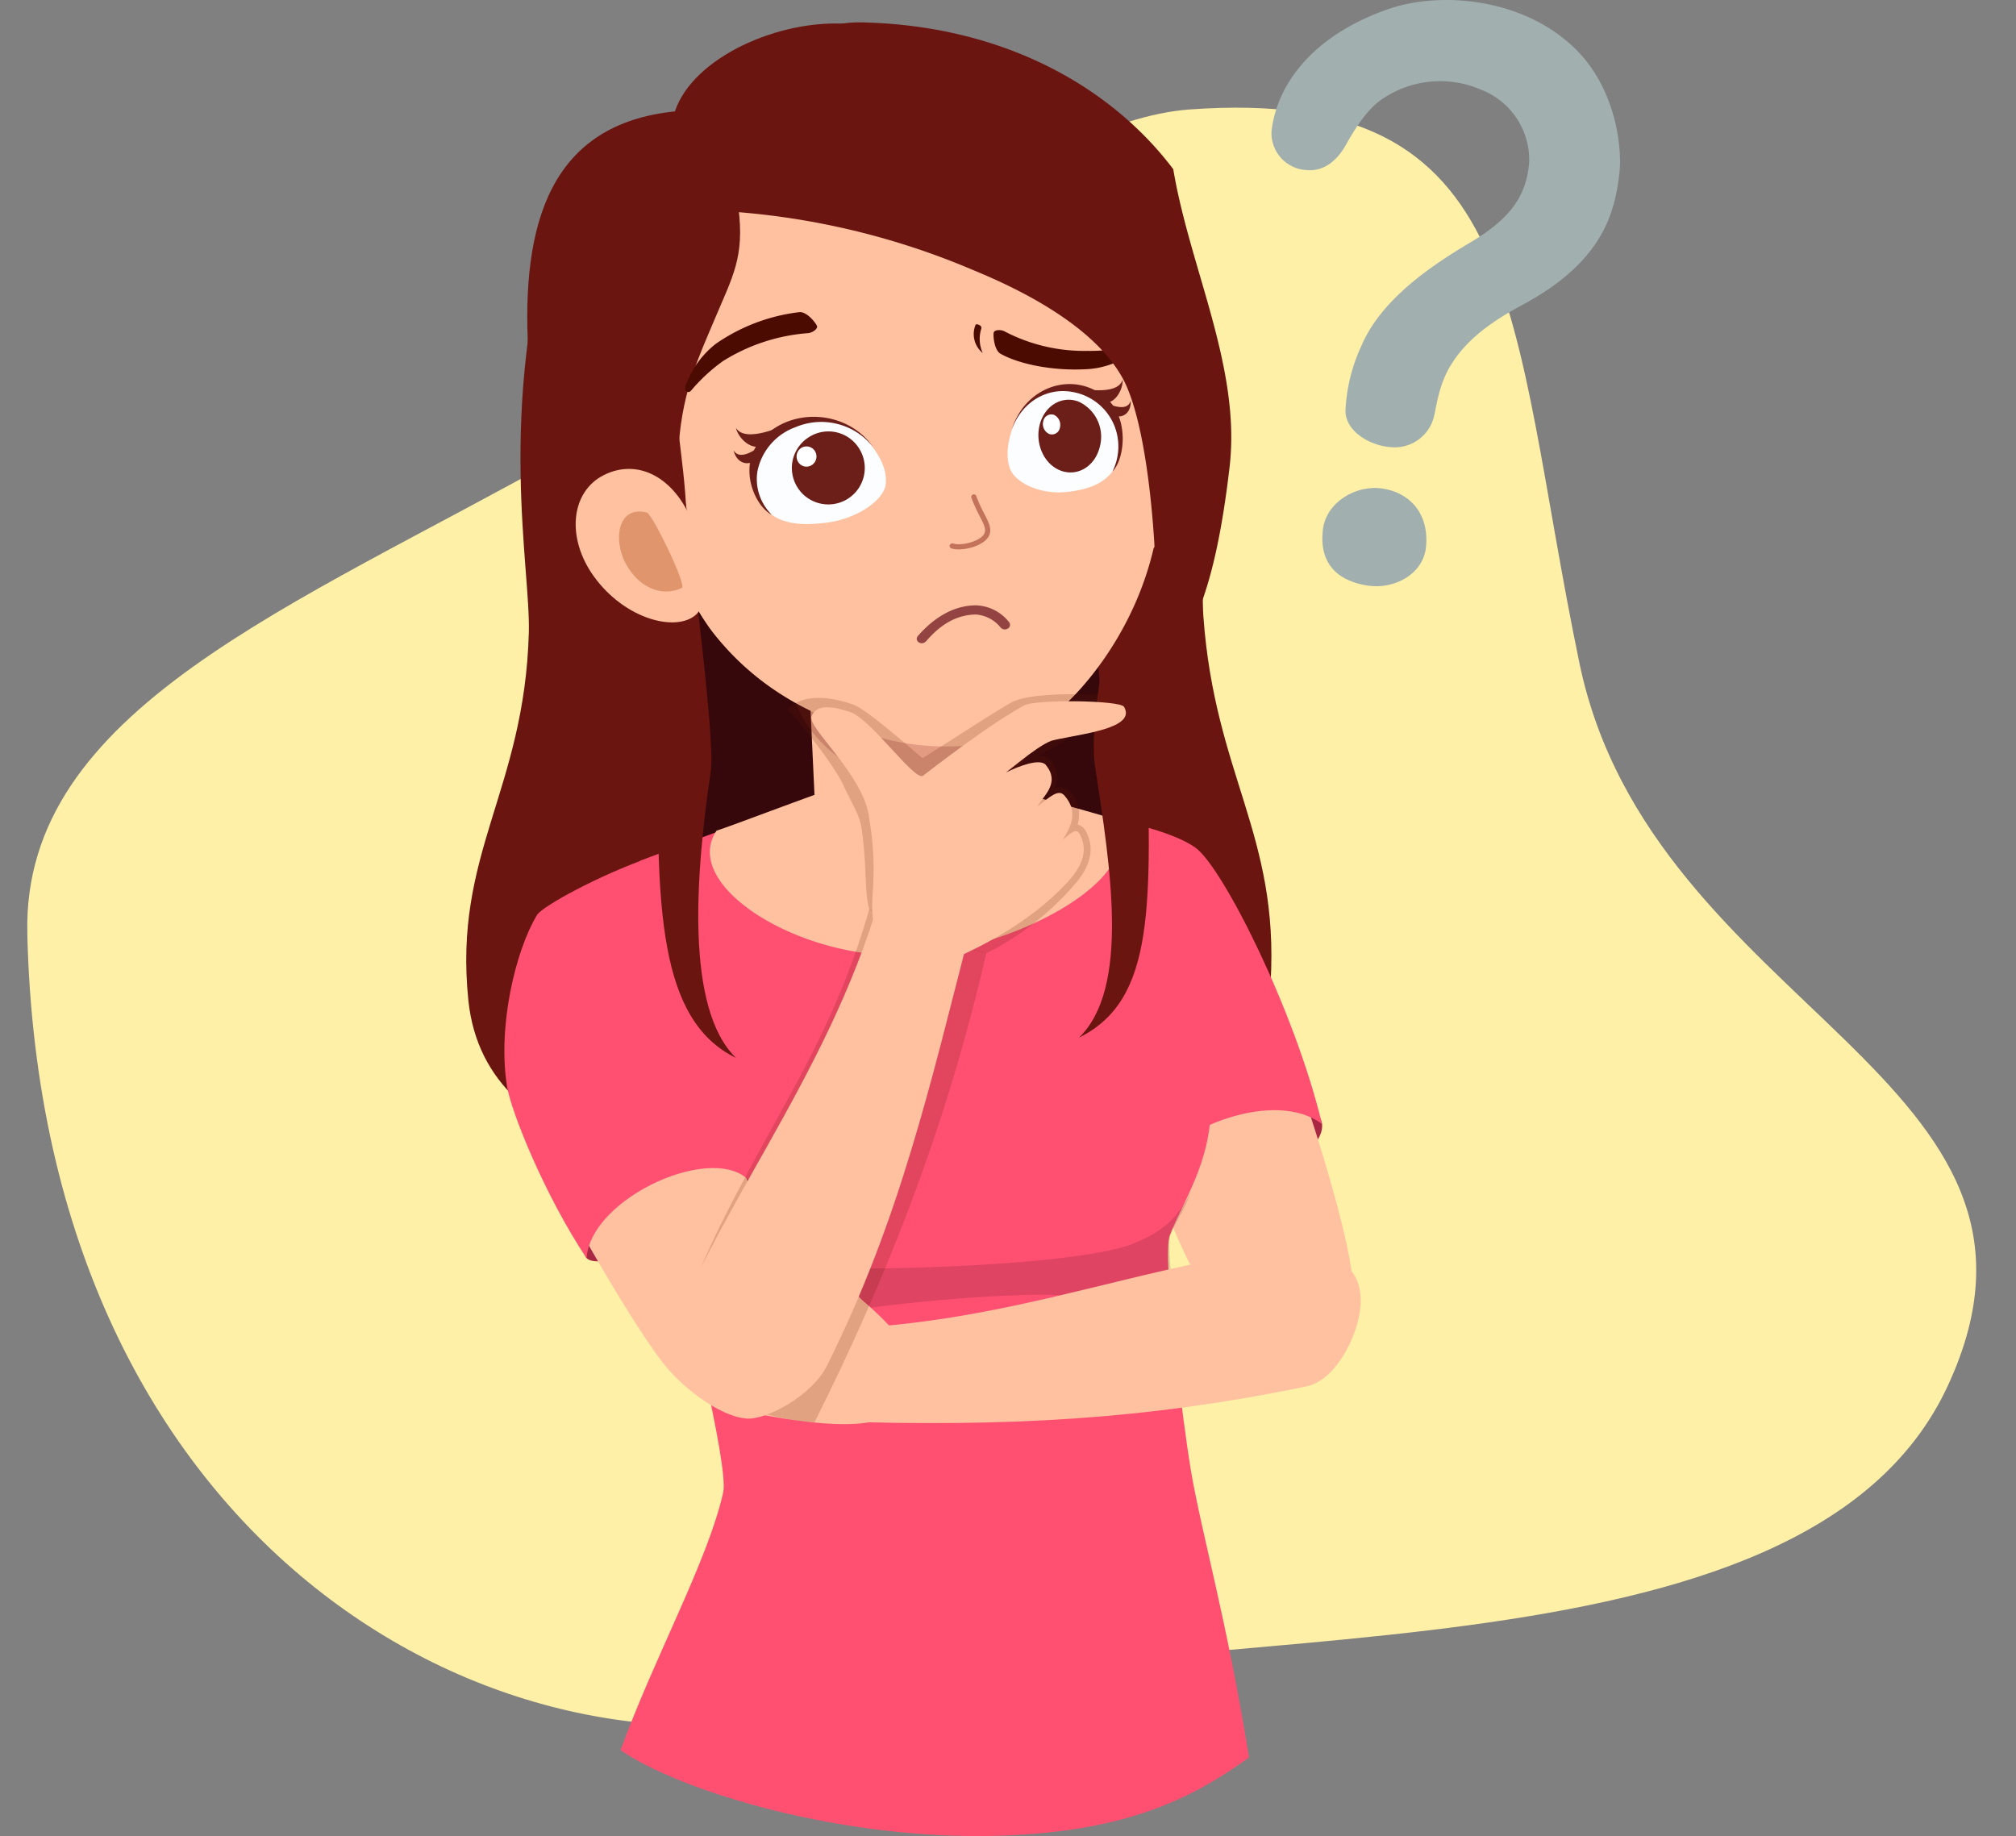 <svg xmlns="http://www.w3.org/2000/svg" xmlns:xlink="http://www.w3.org/1999/xlink" width="296.425" height="270" viewBox="0 0 296.425 270">
  <rect x="0" y="0" width="296.425" height="270" fill="#808080" stroke="none"/>
  <defs>
    <clipPath id="clip-path">
      <rect id="Rectángulo_561" data-name="Rectángulo 561" width="169.667" height="270" fill="none"/>
    </clipPath>
    <clipPath id="clip-path-3">
      <rect id="Rectángulo_554" data-name="Rectángulo 554" width="71.966" height="123.854" fill="none"/>
    </clipPath>
    <clipPath id="clip-path-4">
      <rect id="Rectángulo_555" data-name="Rectángulo 555" width="36.256" height="27.568" fill="none"/>
    </clipPath>
    <clipPath id="clip-path-5">
      <rect id="Rectángulo_556" data-name="Rectángulo 556" width="81.943" height="33.082" fill="none"/>
    </clipPath>
    <clipPath id="clip-path-6">
      <rect id="Rectángulo_557" data-name="Rectángulo 557" width="17.13" height="4.23" fill="none"/>
    </clipPath>
    <clipPath id="clip-path-7">
      <rect id="Rectángulo_558" data-name="Rectángulo 558" width="44.523" height="75.405" fill="none"/>
    </clipPath>
    <clipPath id="clip-path-8">
      <rect id="Rectángulo_559" data-name="Rectángulo 559" width="48.588" height="38.106" fill="none"/>
    </clipPath>
  </defs>
  <g id="Grupo_1162" data-name="Grupo 1162" transform="translate(-566.787 -5227)">
    <path id="Trazado_2013" data-name="Trazado 2013" d="M396.275,343.722c-90.829,5.29-125.249,75.032-109.3,124.068s6.5,140.946,52.582,160.442,53.586-45.413,104.394-57.821,84.661-10.457,79.345-60.084c-2.453-22.894-33.126-55.874-53.764-89.8-24.1-39.619-40.479-78.713-73.258-76.8" transform="translate(213.458 5748.261) rotate(-88)" fill="#fff0a8"/>
    <g id="Grupo_1162-2" data-name="Grupo 1162" transform="translate(635.333 5227)">
      <g id="Grupo_1182" data-name="Grupo 1182" clip-path="url(#clip-path)">
        <g id="Grupo_1181" data-name="Grupo 1181">
          <g id="Grupo_1180" data-name="Grupo 1180" clip-path="url(#clip-path)">
            <path id="Trazado_2356" data-name="Trazado 2356" d="M451.528,252.409c-3.943-.6-8.287,2.049-8.765,6.009-.656,5.439,2.65,7.667,6.593,8.267s8.2-1.716,8.569-5.716c.462-4.968-2.455-7.96-6.4-8.559" transform="translate(-316.793 -180.57)" fill="#a1afaf"/>
            <path id="Trazado_2357" data-name="Trazado 2357" d="M461.2,7.371c-7.626-7.661-19.881-8.689-27.536-6.083-10.593,3.606-16.433,10.546-17.317,17.94a5.425,5.425,0,0,0,5.149,5.778c2.679.241,4.554-1.538,5.755-3.658,1.046-1.848,2.823-4.929,5.039-6.549a15.114,15.114,0,0,1,14.931-1.582,11.064,11.064,0,0,1,7,10.7c-.4,4.411-2.188,7.91-8.627,11.723-5.6,3.314-13.142,8.344-16.04,15.225a25.159,25.159,0,0,0-2.332,9.362c-.154,3.027,3.345,5.225,6.467,5.506a5.943,5.943,0,0,0,6.522-4.421c.373-1.395.677-4.621,2.433-7.518,2.16-3.56,5.463-6.2,10.551-8.937,11.549-6.215,13.657-13.143,14.328-19.724.327-3.195-.436-11.842-6.327-17.76" transform="translate(-297.926 0)" fill="#a1afaf"/>
            <path id="Trazado_2358" data-name="Trazado 2358" d="M108.4,160.322c-.7-9.6,3.071-37.083-6.7-63.108l-88.739,4.042c-8.495,28.937-3.486,51.7-3.749,61.321-.638,23.274-11.132,32.476-8.89,54.1,2.543,24.518,35.646,26.632,60.819,26.06s55.715-4.133,57.142-28.741c1.258-21.7-8.183-30.448-9.879-53.669" transform="translate(0 -69.569)" fill="#6b1511"/>
            <g id="Grupo_1164" data-name="Grupo 1164" transform="translate(26.642 49.42)" opacity="0.65">
              <g id="Grupo_1163" data-name="Grupo 1163">
                <g id="Grupo_1162-3" data-name="Grupo 1162" clip-path="url(#clip-path-3)">
                  <path id="Trazado_2359" data-name="Trazado 2359" d="M126.486,297.568c10.406-.236,26.228-.7,39.167-5.475l-9.5-117.117s-59.466-5.969-58.583,8.816c2.932,49.1-3.885,111.433-3.885,111.433,10.385,2.31,22.3,2.582,32.8,2.343" transform="translate(-93.687 -173.784)" fill="#1c0108"/>
                </g>
              </g>
            </g>
            <path id="Trazado_2360" data-name="Trazado 2360" d="M374.96,570.591c.351,3.089-4.91,7.264-12.557,9.065-7.531,1.774-13.578,1.746-14.191-.343-.875-2.983,4.185-11.838,11.992-12.724s14.405.913,14.756,4" transform="translate(-249.119 -405.303)" fill="#a82743"/>
            <path id="Trazado_2361" data-name="Trazado 2361" d="M353.707,515.4c-.305-10.463-16.315-56.1-19.729-58.5-2.268-1.6-18.167.247-21.868,3,.759,4.139,11.848,43.076,18.948,54.882,2.832-.035,20.519,2.024,22.649.62" transform="translate(-223.354 -326.542)" fill="#ffc19f"/>
            <path id="Trazado_2362" data-name="Trazado 2362" d="M344.392,464.091c-4.021-16.747-14.611-37.743-18.591-40.619-4.292-3.1-15.169-4.778-19.394-5.93-1.048,3.1-1.885,21.469.732,28.878,1.617,4.577,7.2,15.969,10.983,25.454,4.952-7.633,19.535-12.905,26.27-7.783" transform="translate(-218.551 -298.804)" fill="#ff5072"/>
            <path id="Trazado_2363" data-name="Trazado 2363" d="M79.838,543.827c4.911-13.576,12.832-27.825,15.085-37.9.881-3.939-6-31.328-6.994-34.464-2.22-6.995-4.436-11.256-6.759-20.58-2.68-10.755-.377-28.766,1.57-37.847,6.1-2.331,26.742-10.152,35.984-12.582l3.161-.147c9.428,1.562,26.872,6.086,32.7,7.859,2.782,8.861,10.913,28.781,11.894,38.581.958,9.574-3.823,15.975-5.892,21.371-1.178,3.072,2.026,28.186,3.076,34.4,1.606,9.516,5.322,22.118,8.573,42.385-7.963,5.717-17.4,10.845-36.368,11.5-23.354.811-47.459-6.584-56.033-12.582" transform="translate(-57.134 -286.471)" fill="#ff5072"/>
            <path id="Trazado_2364" data-name="Trazado 2364" d="M185.112,403.669c-2.717-.9-23.824-6.739-30.238-7.757a1.721,1.721,0,0,0-.758.034c-6.434,1.641-24.795,8.815-27.131,9.5-5.4,8.078,12.284,19.057,28.254,18.314,15.858-.738,36.087-11.914,29.874-20.09" transform="translate(-90.163 -283.305)" fill="#ffc19f"/>
            <path id="Trazado_2365" data-name="Trazado 2365" d="M192.137,386.529c-7.188.334-13.171-2.777-13.365-6.95l-.959-20.611,26.028-1.211.959,20.612c.194,4.172-5.475,7.826-12.663,8.16" transform="translate(-127.248 -256.02)" fill="#ffc19f"/>
            <g id="Grupo_1167" data-name="Grupo 1167" transform="translate(47.785 89.018)" opacity="0.23">
              <g id="Grupo_1166" data-name="Grupo 1166">
                <g id="Grupo_1165" data-name="Grupo 1165" clip-path="url(#clip-path-4)">
                  <path id="Trazado_2366" data-name="Trazado 2366" d="M168.592,320.421c-2.454,6.742,3.423,15.071,13.127,18.6s19.56.93,22.014-5.812-3.423-15.071-13.127-18.6-19.56-.93-22.014,5.812" transform="translate(-168.035 -313.033)" fill="#822020"/>
                </g>
              </g>
            </g>
            <g id="Grupo_1170" data-name="Grupo 1170" transform="translate(24.534 166.669)" opacity="0.15">
              <g id="Grupo_1169" data-name="Grupo 1169">
                <g id="Grupo_1168" data-name="Grupo 1168" clip-path="url(#clip-path-5)">
                  <path id="Trazado_2367" data-name="Trazado 2367" d="M165.323,601.027c.9-2.288,1.883-3.382,2.892-6.145-1.967,3.676-3.946,5.665-8.683,7.506-9.12,3.544-48.922,4.475-55.662,2.656-12-3.239-14.531-12.938-17.6-18.956,1.624,7.073,4.841,12.9,6.371,18.319a128.666,128.666,0,0,1,2.41,14.762c6.543-6.1,34.39-8.8,47.6-9.29,12.087-.444,15.969,1.188,23.384,7.644-.164-7.453-1.326-14.942-.716-16.5" transform="translate(-86.272 -586.088)" fill="#2b000b"/>
                </g>
              </g>
            </g>
            <path id="Trazado_2368" data-name="Trazado 2368" d="M85.772,605.309c.493,2.387-5.822,5.714-11.18,8.028-6.839,2.954-12.564,4.054-13.257,2.48-.989-2.248,3.177-8.485,10.088-11.606,8.033-3.628,13.856-1.289,14.349,1.1" transform="translate(-43.79 -431.046)" fill="#a82743"/>
            <path id="Trazado_2369" data-name="Trazado 2369" d="M64.561,554.382c-1.214-3.41-17.228-49.017-20.513-51.294-2.182-1.513-18.892,14.171-22.14,16.825.939,3.949,15.257,30.615,22.557,40.265,2.606-.052,18.215-4.441,20.1-5.8" transform="translate(-15.679 -359.949)" fill="#ffc19f"/>
            <path id="Trazado_2370" data-name="Trazado 2370" d="M56.046,491.012c-2.341-7.949-7.6-29.273-10.03-34.714-.306-.685-2.781-10.218-4.609-13.263-7.91,2.771-16.1,7.312-16.853,8.554-3.113,5.128-5.848,16.29-4.41,25.246.584,3.634,5.495,15.926,11.691,25.235.6-9.055,19.28-17.353,24.211-11.058" transform="translate(-14.134 -317.047)" fill="#ff5072"/>
            <path id="Trazado_2371" data-name="Trazado 2371" d="M31.744,60.565c-1.122-19.273,3.374-33.644,21.548-35.5,2.678-8,15.453-13.632,25.5-12.855,31.005,2.4,48.046,30.07,49.92,41.19,5.121,30.385-10.955,52.922-39.635,56.577S35,72.636,31.744,60.565" transform="translate(-22.602 -8.685)" fill="#6b1511"/>
            <path id="Trazado_2372" data-name="Trazado 2372" d="M334.71,207.74c-3.712,0-6.135,4.259-6.973,10.857-.94,7.41,1.678,11.147,3.229,11.831,2.946,1.3,7.929-2.9,9.39-10.006,1.316-6.4-1.269-12.687-5.646-12.682" transform="translate(-234.395 -148.664)" fill="#e8a07c"/>
            <path id="Trazado_2373" data-name="Trazado 2373" d="M316.894,387.973c11.334-5.578,10.563-19.763,9.964-45.229-.739-.144-4.016-13.53-5.959-13.8-.533,4.3-2.45,13.9-1.657,19.112,2.262,14.875,5.161,32.569-2.348,39.919" transform="translate(-226.777 -235.399)" fill="#6b1511"/>
            <path id="Trazado_2374" data-name="Trazado 2374" d="M141.857,82.6c-6.423-15.569-36.065-10.287-40.462-9.685-4.408.52-38.479,3.7-37.044,20.476,1.614,18.853,12.283,43.65,18.041,50.95,8.113,10.287,18.31,13.153,23.226,14.971a36.6,36.6,0,0,0,16.485,1.249,21.139,21.139,0,0,0,10.817-4.705c4.222-3.511,11.53-12.218,14.252-24.343,1.557-6.938-.414-21.045-1.7-32.487-.611-5.442-1.616-11.572-3.618-16.425" transform="translate(-46.02 -51.215)" fill="#ffc19f"/>
            <path id="Trazado_2375" data-name="Trazado 2375" d="M251.318,263.714a3.759,3.759,0,0,1-1.076-.138.379.379,0,0,1-.257-.475.391.391,0,0,1,.473-.255c1.307.391,4.025-.326,4.591-1.424.324-.626.019-1.275-.648-2.571a22.179,22.179,0,0,1-1.229-2.721.38.38,0,0,1,.227-.49.384.384,0,0,1,.487.229,22.232,22.232,0,0,0,1.192,2.634c.678,1.316,1.165,2.265.648,3.269-.6,1.164-2.744,1.942-4.408,1.942" transform="translate(-178.884 -182.928)" fill="#c4735b"/>
            <path id="Trazado_2376" data-name="Trazado 2376" d="M292.9,174.172a12.481,12.481,0,0,1-6.869,2.284c-4.552.229-9.546-.7-12.349-2.284-.9-.507-1.1-2.5-1.013-3.078.065-.456,1.03-.515,1.606-.21a25.227,25.227,0,0,0,12.226,2.866,26.818,26.818,0,0,0,6.081-.608c.646-.228.959.5.318,1.029" transform="translate(-195.114 -122.154)" fill="#4c0b00"/>
            <path id="Trazado_2377" data-name="Trazado 2377" d="M262.722,167.777a3.6,3.6,0,0,0,1.052,4.158,5.053,5.053,0,0,1-.21-3.593c.153-.52-.756-.763-.842-.565" transform="translate(-187.823 -120.017)" fill="#4c0b00"/>
            <path id="Trazado_2378" data-name="Trazado 2378" d="M80.748,28.56c4.7-5.584,10.814-12.947,19.043-13.884-1.232,4.089-12.574,25.062-13.3,26.381.927,7.277-.848,10.095-3.509,16.429-2.222,5.29-4.637,10.273-5.237,18.125-.326,4.255,2.553,16.534,2.577,16.927-1.474-1.891-4.124-13.761-8.54-13.055-.668-2.225-6.941-22.705-6.858-30.6.046-4.355,1.923-16.315,15.821-20.318" transform="translate(-46.463 -10.503)" fill="#6b1511"/>
            <path id="Trazado_2379" data-name="Trazado 2379" d="M201.306,33.151c2.427,14.556,9.975,29.156,8.283,43.769-2.123,18.338-5.739,26.155-11.089,30.839,1.061-11.418-.151-35.886-4.7-43.99s-16.147-13.407-22.029-15.832a110.8,110.8,0,0,0-35.7-8.563c-.463-3.635,2.09-28.205,19.5-27.81,21.331.484,36.927,9.9,45.735,21.588" transform="translate(-97.34 -8.272)" fill="#6b1511" fill-rule="evenodd"/>
            <path id="Trazado_2380" data-name="Trazado 2380" d="M65.334,137.236c-1.781.379-11.246.289-13.065.369-.935-6.741-4.049-26.7-5.781-40.886.972-1.343,12.756-13.861,16.7-16.079-5.021,12.932,4.244,49.163,2.142,56.6" transform="translate(-33.268 -57.707)" fill="#6b1511"/>
            <path id="Trazado_2381" data-name="Trazado 2381" d="M110.66,331.693C99.3,326.165,98.815,309.734,99.3,284.266c.738-.148,1.315-37.877,3.256-38.157.551,4.3,5.153,38.215,4.383,43.433-2.2,14.885-3.822,34.834,3.719,42.151" transform="translate(-70.977 -176.122)" fill="#6b1511"/>
            <path id="Trazado_2382" data-name="Trazado 2382" d="M60.767,243.363c5.007-2.488,10.387.347,13,6.942,2.951,7.457,2.045,12.256.511,13.616-2.913,2.584-10.419.683-14.985-5.624-4.114-5.682-3.417-12.5,1.477-14.933" transform="translate(-40.505 -173.517)" fill="#ffc19f"/>
            <path id="Trazado_2383" data-name="Trazado 2383" d="M83.119,264.662c.795.207,5.913,10.7,5.129,11.077-2.7,1.3-5.8.173-7.788-2.809-2.516-3.771-1.807-9.428,2.659-8.268" transform="translate(-56.547 -189.288)" fill="#e0956c"/>
            <path id="Trazado_2384" data-name="Trazado 2384" d="M153.673,218.559c-5,2.968-5.606,9.649-1.955,12.4,2.142,1.612,5.2,1.65,8.31,1.228,4.572-.621,8.28-3.387,8.553-5.581.134-1.078.056-3.205-2.482-6.221a9.638,9.638,0,0,0-12.425-1.823" transform="translate(-106.901 -155.351)" fill="#fbfdff" fill-rule="evenodd"/>
            <path id="Trazado_2385" data-name="Trazado 2385" d="M142.879,222.784c-1.563.247-3.093-1.4-3.418-2.749,1.486,2.34,7.042-.429,7.562-.5-3.239,1.161-3.58,2.315-4.143,3.245" transform="translate(-99.802 -157.108)" fill="#6c1e19" fill-rule="evenodd"/>
            <path id="Trazado_2386" data-name="Trazado 2386" d="M141.261,231.7c-1.167.677-2.592.116-2.992-1.6,1.2,1.925,4.27-1.056,4.789-1.122a17.817,17.817,0,0,0-1.8,2.72" transform="translate(-98.949 -163.865)" fill="#6c1e19" fill-rule="evenodd"/>
            <path id="Trazado_2387" data-name="Trazado 2387" d="M147.835,219.314c-2.987,3.771-.6,9.375,1.9,10.623a7.336,7.336,0,0,1-2.123-6.324,8.717,8.717,0,0,1,5.6-6.55,9.72,9.72,0,0,1,11.4,2.893c-3.917-5.59-12.568-5.954-16.775-.642" transform="translate(-104.799 -154.245)" fill="#6c1e19" fill-rule="evenodd"/>
            <path id="Trazado_2388" data-name="Trazado 2388" d="M171.3,223.808a5.359,5.359,0,1,0,7.3,1.807,5.31,5.31,0,0,0-7.3-1.807" transform="translate(-120.785 -159.601)" fill="#6c1e19" fill-rule="evenodd"/>
            <path id="Trazado_2389" data-name="Trazado 2389" d="M171.532,231.043a1.506,1.506,0,0,0-.485,2.052,1.428,1.428,0,0,0,2,.491,1.5,1.5,0,0,0,.485-2.052,1.466,1.466,0,0,0-2-.491" transform="translate(-122.247 -165.188)" fill="#fff" fill-rule="evenodd"/>
            <path id="Trazado_2390" data-name="Trazado 2390" d="M290.9,201.446c4.882,1.709,6.955,8.048,4.54,11.57-1.416,2.064-3.968,2.818-6.672,3.137-3.975.469-7.729-1.347-8.471-3.412-.365-1.015-.8-3.1.622-6.617a7.762,7.762,0,0,1,9.981-4.678" transform="translate(-200.333 -143.819)" fill="#fbfdff" fill-rule="evenodd"/>
            <path id="Trazado_2391" data-name="Trazado 2391" d="M319.151,199.7c1.5-.116,2.481-2.053,2.43-3.421-.757,2.59-6.6,1.183-7.093,1.236,3.287.383,3.9,1.417,4.663,2.185" transform="translate(-225.056 -140.461)" fill="#6c1e19" fill-rule="evenodd"/>
            <path id="Trazado_2392" data-name="Trazado 2392" d="M329.4,209.433c1.252.387,2.417-.475,2.337-2.216-.6,2.126-4.208-.049-4.7.005a18.476,18.476,0,0,1,2.366,2.211" transform="translate(-234.032 -148.29)" fill="#6c1e19" fill-rule="evenodd"/>
            <path id="Trazado_2393" data-name="Trazado 2393" d="M296.049,200.679c3.385,2.959,2.7,8.954.9,10.75a8.237,8.237,0,0,0,.3-6.632,8.144,8.144,0,0,0-6.224-5.043c-3.56-.655-7.3,1.284-8.873,5.476,1.971-6.34,9.133-8.718,13.9-4.551" transform="translate(-201.912 -142.121)" fill="#6c1e19" fill-rule="evenodd"/>
            <path id="Trazado_2394" data-name="Trazado 2394" d="M301.737,206.961a5.673,5.673,0,0,1,3.144,6.717c-.719,2.829-3.245,4.345-5.689,3.462s-3.84-3.9-3.144-6.716,3.231-4.374,5.689-3.463" transform="translate(-211.732 -147.919)" fill="#6c1e19" fill-rule="evenodd"/>
            <path id="Trazado_2395" data-name="Trazado 2395" d="M299.8,214.3a1.63,1.63,0,0,1,.886,1.877,1.192,1.192,0,0,1-1.563.946,1.6,1.6,0,0,1-.886-1.877,1.209,1.209,0,0,1,1.563-.946" transform="translate(-213.385 -153.302)" fill="#fff" fill-rule="evenodd"/>
            <path id="Trazado_2396" data-name="Trazado 2396" d="M113.285,172.218a13.658,13.658,0,0,1,4.439-6.158,27.1,27.1,0,0,1,12.308-4.663c1.06-.081,2.32,1.475,2.564,2.008.191.419-.617,1.012-1.285,1.08a27.409,27.409,0,0,0-12.519,4.106,25.632,25.632,0,0,0-4.668,4.309c-.438.555-1.109.121-.839-.683" transform="translate(-81.025 -115.498)" fill="#4c0b00"/>
            <path id="Trazado_2397" data-name="Trazado 2397" d="M233.782,318.569a.815.815,0,0,1-.445-.081.605.605,0,0,1-.275-.921c2.177-2.522,5.051-4.511,8.509-4.568a6.473,6.473,0,0,1,4.975,2.506.633.633,0,0,1-.252.936.828.828,0,0,1-1.043-.206,5.1,5.1,0,0,0-3.663-1.883c-3.4.07-5.672,2.111-7.217,3.872a.912.912,0,0,1-.59.346" transform="translate(-166.696 -223.988)" fill="#934341"/>
            <path id="Trazado_2398" data-name="Trazado 2398" d="M114.77,639.888c-1.523.053-.793,2.641,1.609,3.636,1.3.538,7.809,1.3,10.392,2.531,2.986.641,13.166,5.181,13.512,3.568-.469-.625-7.516-7.547-10.889-8.65-3.04-.994-12.187-1.17-14.624-1.085" transform="translate(-81.562 -457.906)" fill="#ffc19f"/>
            <g id="Grupo_1173" data-name="Grupo 1173" transform="translate(36.319 185.112)" opacity="0.23">
              <g id="Grupo_1172" data-name="Grupo 1172">
                <g id="Grupo_1171" data-name="Grupo 1171" clip-path="url(#clip-path-6)">
                  <path id="Trazado_2399" data-name="Trazado 2399" d="M127.714,651.837c1.348.432,6.7,1.175,10.2,2.4,3.578,1.252,7.87,1.075,6.752.475a37,37,0,0,0-9.178-3.559c-.846-.2-7.605-.573-7.771.685" transform="translate(-127.714 -650.943)" fill="#822020"/>
                </g>
              </g>
            </g>
            <path id="Trazado_2400" data-name="Trazado 2400" d="M110.536,671.766c.531-.559,4.732.2,6.676.278-1.337-.254-6.466-1.07-7.741-1.812-.829-.482-.936-1.854-.918-2.737.022-1.105,6.286-.832,8.278-.919-1.347-.117-8.252-.532-9.577-1.237a2.579,2.579,0,0,1-.866-3.22c.3-.515,7.941-.737,10.16-1.074-1.313.063-8.9-.066-10.388-.3-1.14-.18-3.165-4.06-1.288-4.407a110.184,110.184,0,0,1,13.913-1.7c1.893-.044,11.951,3.85,13.829,4.99.848.515,7.257,6.289,7.637,9.139.574,4.31-2.337,6.747-4.317,8.066-2.12,1.412-8.093,1.5-17.327-.209a32.766,32.766,0,0,1-6.214-1.662c-1.564-.717-2.317-2.717-1.858-3.2" transform="translate(-74.502 -468.478)" fill="#ffc19f"/>
            <path id="Trazado_2401" data-name="Trazado 2401" d="M264.419,653.083c-.1-5.609-4.44-6.272-7.633-7.583-21.507.9-42.738,11.3-70.938,11.876-.508,1.294.337,12.835,1.28,13.578,25.295.817,45.766-.268,69.307-5.148,4.681-.971,8.06-8.445,7.984-12.723" transform="translate(-132.889 -461.936)" fill="#ffc19f"/>
            <g id="Grupo_1176" data-name="Grupo 1176" transform="translate(31.949 133.724)" opacity="0.19">
              <g id="Grupo_1175" data-name="Grupo 1175">
                <g id="Grupo_1174" data-name="Grupo 1174" clip-path="url(#clip-path-7)">
                  <path id="Trazado_2402" data-name="Trazado 2402" d="M121.4,543.376c-.917-.01-9.327-12.7-9.04-13.569,2.794-8.461,6.194-14.915,10.934-23.642,6.213-11.428,12.135-21.159,16.375-35.928l15.18,5.847,2.028.619c-6.15,26.679-15.236,48.911-25.245,68.938-1.965.028-8.2-1.082-10.231-2.266" transform="translate(-112.349 -470.238)" fill="#601805"/>
                </g>
              </g>
            </g>
            <path id="Trazado_2403" data-name="Trazado 2403" d="M113.667,540.21c-4.2-.34-9.925-4.991-12.436-8.373,6.374-20.561,24.324-41.337,32.1-68.449,1.381-.16,12.751,3.8,13.228,4.906-5.9,22.913-10.354,42.7-21.1,64.2-2.137,4.277-8.838,7.954-11.8,7.713" transform="translate(-72.443 -331.609)" fill="#ffc19f"/>
            <g id="Grupo_1179" data-name="Grupo 1179" transform="translate(47.241 102.086)" opacity="0.19">
              <g id="Grupo_1178" data-name="Grupo 1178">
                <g id="Grupo_1177" data-name="Grupo 1177" clip-path="url(#clip-path-8)">
                  <path id="Trazado_2404" data-name="Trazado 2404" d="M214.712,359.342c-4.356-.512-12.891-.659-15.673.855-2.243,1.22-10.858,6.881-13.053,8.17-.659-.443-7.982-7.037-10.124-7.833-2.647-.983-7.347-1.922-9.739.683.735.543,6.653,7.822,8.114,10.932,1.656,3.523,2.534,4.619,2.835,6.912.786,5.988.327,8.636,1.074,11.561,2.519,1.793,16.945,6.6,17.208,6.466a41.848,41.848,0,0,0,12.617-9.707c2.669-2.878,3.37-5.5,2.139-8.015a1.994,1.994,0,0,0-1.319-1.216,4.972,4.972,0,0,0-1.2-4.927,2.351,2.351,0,0,0-2.157-.436,4.2,4.2,0,0,0-.528-4.007,2.3,2.3,0,0,0-1.817-.779,47.394,47.394,0,0,0,4.447-2.681c1.793-1.3,6.956-5.732,7.174-5.979" transform="translate(-166.124 -358.985)" fill="#601805"/>
                </g>
              </g>
            </g>
            <path id="Trazado_2405" data-name="Trazado 2405" d="M218.041,382.418c-.479-.982-.847-1-2.584.57,1.23-2.086,2.271-4.129.206-6.5-.874-1-2.109.191-4.014,1.649,1.113-1.761,3.373-3.535,1.3-6.121-.832-1.04-3.92.115-5.875,1.091,1.259-.955,5.217-4.345,6.978-4.749,4.1-.939,12.269-1.711,10.377-4.911-.573-.969-12.982-1.111-14.648-.214-3.989,2.148-9.7,6.354-14.9,10.349-1.187.913-7.7-8.388-10.733-9.38-2.968-.972-5.016-1.032-5.672.681-.6,1.558,7.345,8.38,8.394,14.368,1.815,10.36-.475,13.01,1.163,17.283,1.46,3.81,8.375,5.338,12.591,3.4,2.6-1.2,9.951-4.711,15.433-10.623,2.4-2.589,3.006-4.788,1.975-6.9" transform="translate(-127.706 -259.514)" fill="#ffc19f"/>
          </g>
        </g>
      </g>
    </g>
  </g>
</svg>
